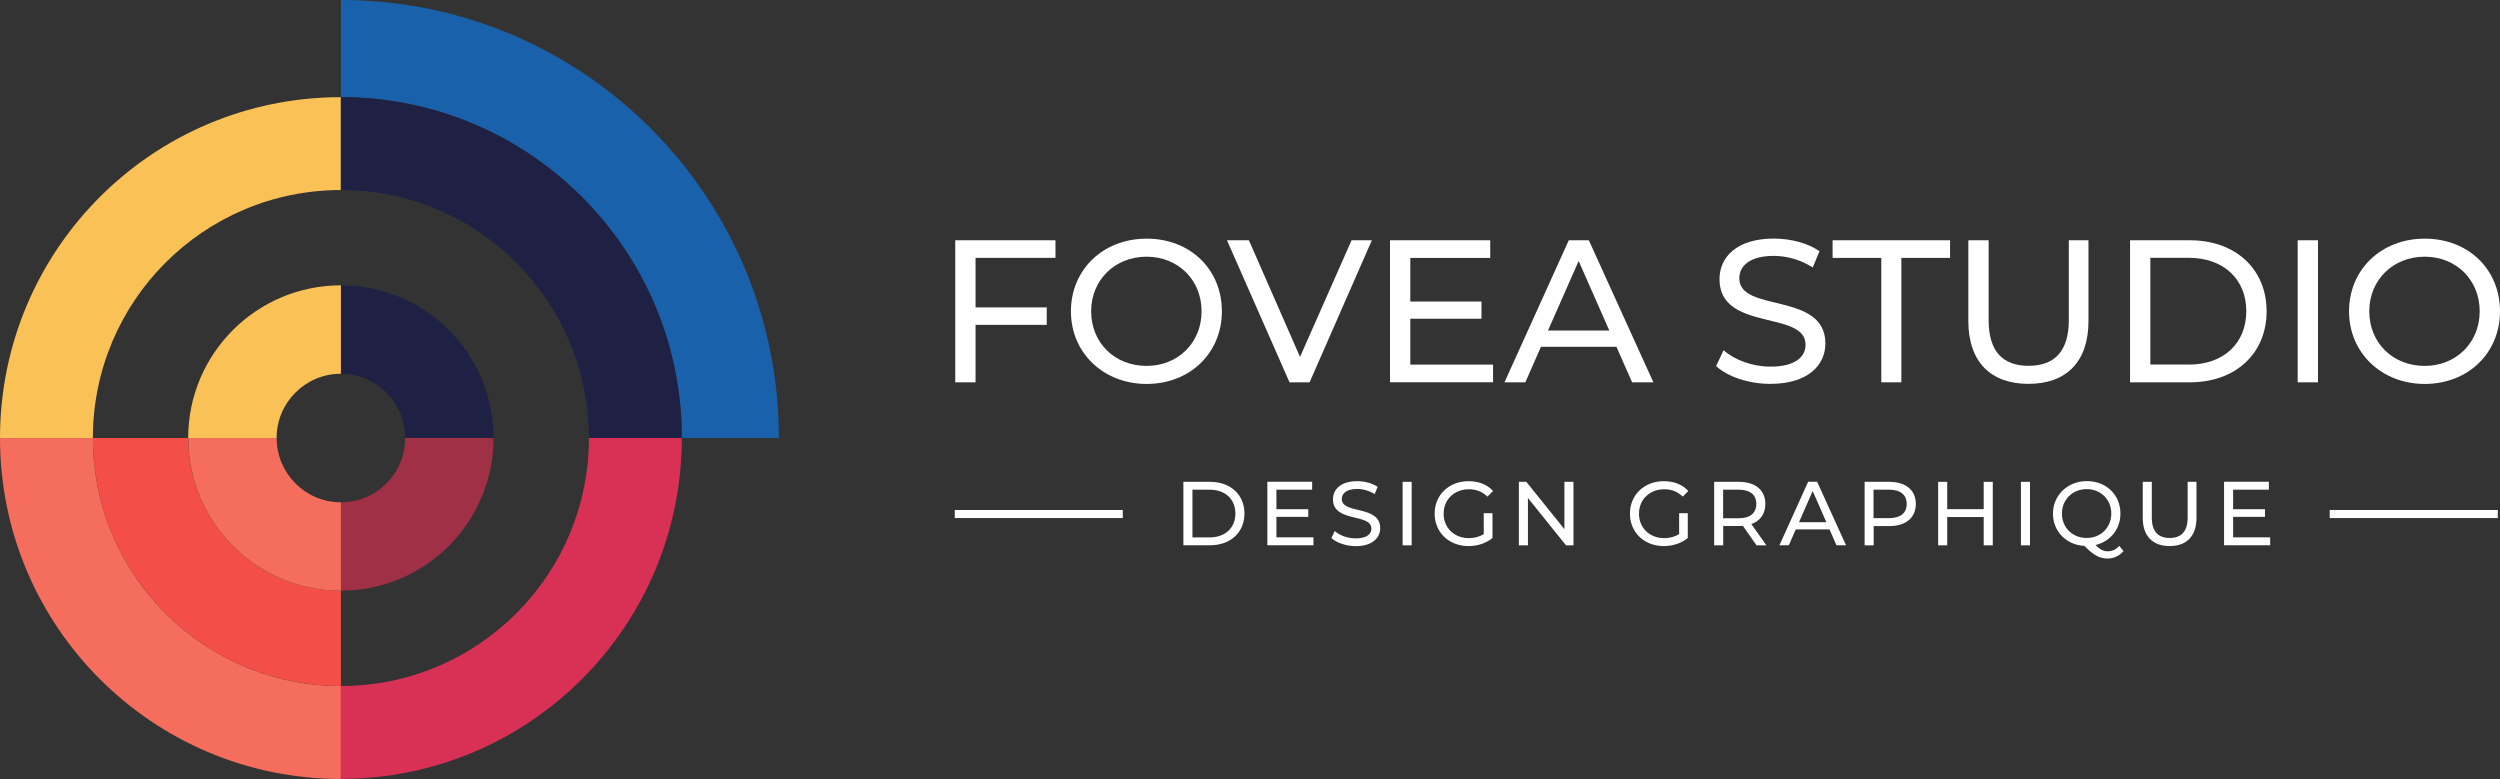 <svg xmlns="http://www.w3.org/2000/svg" id="Layer_2" viewBox="0 0 309.03 96.29"><rect x="0" y="0" width="309.03" height="96.29" fill="#333333" stroke="none"/><defs><style>      .cls-1 {        fill: #d83155;      }      .cls-2 {        fill: #9f3046;      }      .cls-3 {        fill: #fff;      }      .cls-4 {        fill: #1961ab;      }      .cls-5 {        stroke: #fff;        stroke-miterlimit: 10;      }      .cls-5, .cls-6 {        fill: none;      }      .cls-7 {        fill: #1e2143;      }      .cls-8 {        fill: #fac157;      }      .cls-9 {        fill: #f34e48;      }      .cls-10 {        fill: #f56e5d;      }    </style></defs><g id="Calque_1"><g><g><path class="cls-8" d="M42.14,12.01v11.48c-16.93,0-30.66,13.72-30.66,30.66H0C0,30.87,18.86,12.01,42.14,12.01Z"></path><path class="cls-10" d="M42.14,84.8v11.49C18.87,96.29,0,77.42,0,54.15h11.48c0,16.93,13.73,30.65,30.66,30.65Z"></path><path class="cls-1" d="M84.28,54.14c0,23.27-18.86,42.14-42.14,42.14v-11.48c16.93,0,30.66-13.72,30.66-30.66h11.48Z"></path><path class="cls-9" d="M42.14,73.02v11.78c-16.93,0-30.66-13.72-30.66-30.66h11.78c0,10.43,8.45,18.88,18.88,18.88Z"></path><path class="cls-2" d="M61.01,54.14c0,10.42-8.45,18.87-18.87,18.87v-10.92c4.39,0,7.95-3.56,7.95-7.95h10.92Z"></path><path class="cls-10" d="M42.14,62.09v10.93c-10.42,0-18.87-8.45-18.87-18.87h10.93c0,4.38,3.55,7.94,7.94,7.94Z"></path><path class="cls-4" d="M96.28,54.14h-12c0-23.27-18.86-42.14-42.14-42.14V0c29.9,0,54.14,24.24,54.14,54.14Z"></path><path class="cls-7" d="M84.28,54.14h-11.49c0-16.93-13.72-30.66-30.66-30.66v-11.47c23.28,0,42.15,18.86,42.15,42.13Z"></path><path class="cls-7" d="M61.01,54.14h-10.93c0-4.39-3.56-7.95-7.95-7.95v-10.92c10.43,0,18.88,8.45,18.88,18.87Z"></path><path class="cls-8" d="M42.14,35.27v10.93c-4.39,0-7.95,3.56-7.95,7.95h-10.93c0-10.43,8.45-18.88,18.88-18.88Z"></path><circle class="cls-6" cx="42.14" cy="54.14" r="7.95"></circle></g><g><g><g><path class="cls-3" d="M120.59,31.88v6.12h8.8v2.16h-8.8v7.1h-2.51v-17.56h12.39v2.18h-9.88Z"></path><path class="cls-3" d="M132.38,38.48c0-5.14,3.96-8.98,9.36-8.98s9.3,3.81,9.3,8.98-3.96,8.98-9.3,8.98-9.36-3.84-9.36-8.98ZM148.53,38.48c0-3.89-2.91-6.75-6.8-6.75s-6.85,2.86-6.85,6.75,2.91,6.75,6.85,6.75c3.89,0,6.8-2.87,6.8-6.75Z"></path><path class="cls-3" d="M169.58,29.7l-7.7,17.56h-2.48l-7.73-17.56h2.71l6.32,14.42,6.37-14.42h2.51Z"></path><path class="cls-3" d="M184.56,45.07v2.18h-12.74v-17.55h12.39v2.18h-9.88v5.39h8.8v2.13h-8.8v5.67s10.23,0,10.23,0Z"></path><path class="cls-3" d="M199.81,42.87h-9.33l-1.93,4.39h-2.58l7.95-17.56h2.48l7.98,17.56h-2.63l-1.94-4.39ZM198.93,40.86l-3.79-8.6-3.79,8.6s7.58,0,7.58,0Z"></path><path class="cls-3" d="M212.13,45.25l.93-1.96c1.3,1.18,3.54,2.03,5.79,2.03,3.03,0,4.34-1.18,4.34-2.71,0-4.29-10.64-1.58-10.64-8.1,0-2.71,2.11-5.02,6.72-5.02,2.06,0,4.19.55,5.64,1.56l-.83,2.01c-1.53-.98-3.26-1.43-4.82-1.43-2.98,0-4.26,1.25-4.26,2.78,0,4.29,10.64,1.61,10.64,8.05,0,2.68-2.16,4.99-6.8,4.99-2.67.01-5.31-.9-6.71-2.2Z"></path><path class="cls-3" d="M232.55,31.88h-6.02v-2.18h14.52v2.18h-6.02v15.38h-2.48v-15.38Z"></path><path class="cls-3" d="M243.31,39.68v-9.98h2.51v9.88c0,3.89,1.78,5.64,4.94,5.64s4.97-1.76,4.97-5.64v-9.88h2.43v9.98c0,5.09-2.78,7.77-7.42,7.77-4.62,0-7.43-2.68-7.43-7.77Z"></path><path class="cls-3" d="M263.3,29.7h7.4c5.64,0,9.48,3.56,9.48,8.78s-3.84,8.78-9.48,8.78h-7.4v-17.56ZM270.55,45.07c4.34,0,7.12-2.66,7.12-6.6s-2.78-6.6-7.12-6.6h-4.74v13.19h4.74Z"></path><path class="cls-3" d="M284.02,29.7h2.51v17.56h-2.51v-17.56Z"></path><path class="cls-3" d="M290.37,38.48c0-5.14,3.96-8.98,9.36-8.98s9.3,3.81,9.3,8.98-3.96,8.98-9.3,8.98-9.36-3.84-9.36-8.98ZM306.52,38.48c0-3.89-2.91-6.75-6.8-6.75s-6.85,2.86-6.85,6.75,2.91,6.75,6.85,6.75c3.89,0,6.8-2.87,6.8-6.75Z"></path></g><g><path class="cls-3" d="M146.28,59.56h3.31c2.52,0,4.24,1.59,4.24,3.92s-1.72,3.92-4.24,3.92h-3.31v-7.84ZM149.52,66.43c1.94,0,3.19-1.19,3.19-2.95s-1.24-2.95-3.19-2.95h-2.12v5.9s2.12,0,2.12,0Z"></path><path class="cls-3" d="M162.36,66.43v.97h-5.7v-7.85h5.54v.98h-4.42v2.41h3.94v.95h-3.94v2.53h4.58Z"></path><path class="cls-3" d="M164.58,66.51l.41-.87c.58.53,1.58.91,2.59.91,1.36,0,1.94-.53,1.94-1.21,0-1.92-4.75-.71-4.75-3.62,0-1.21.94-2.24,3-2.24.92,0,1.87.25,2.52.7l-.37.9c-.68-.44-1.46-.64-2.15-.64-1.33,0-1.91.56-1.91,1.24,0,1.92,4.75.72,4.75,3.6,0,1.2-.96,2.23-3.04,2.23-1.19-.01-2.36-.42-2.99-1Z"></path><path class="cls-3" d="M173.38,59.56h1.12v7.85h-1.12v-7.85Z"></path><path class="cls-3" d="M183.41,63.44h1.08v3.06c-.78.66-1.87,1-2.97,1-2.41,0-4.18-1.69-4.18-4.01s1.77-4.01,4.2-4.01c1.24,0,2.3.42,3.02,1.21l-.7.7c-.65-.63-1.39-.91-2.28-.91-1.82,0-3.13,1.27-3.13,3.02s1.31,3.02,3.12,3.02c.66,0,1.28-.15,1.84-.5v-2.58Z"></path><path class="cls-3" d="M194.5,59.56v7.85h-.92l-4.71-5.85v5.85h-1.12v-7.85h.92l4.71,5.85v-5.85h1.12Z"></path><path class="cls-3" d="M207.55,63.44h1.08v3.06c-.79.66-1.87,1-2.97,1-2.41,0-4.18-1.69-4.18-4.01s1.77-4.01,4.2-4.01c1.24,0,2.3.42,3.02,1.21l-.69.7c-.65-.63-1.39-.91-2.28-.91-1.82,0-3.13,1.27-3.13,3.02s1.31,3.02,3.12,3.02c.66,0,1.28-.15,1.84-.5v-2.58h0Z"></path><path class="cls-3" d="M217.13,67.41l-1.69-2.41c-.16.01-.32.02-.49.02h-1.94v2.39h-1.12v-7.85h3.06c2.04,0,3.27,1.03,3.27,2.74,0,1.21-.63,2.09-1.73,2.48l1.86,2.63s-1.22,0-1.22,0ZM217.1,62.29c0-1.12-.75-1.76-2.19-1.76h-1.91v3.53h1.91c1.44.01,2.19-.65,2.19-1.77Z"></path><path class="cls-3" d="M226.15,65.44h-4.17l-.86,1.96h-1.16l3.55-7.85h1.11l3.57,7.85h-1.18l-.86-1.96ZM225.76,64.55l-1.69-3.85-1.69,3.85h3.38Z"></path><path class="cls-3" d="M236.82,62.29c0,1.7-1.23,2.74-3.27,2.74h-1.94v2.38h-1.12v-7.85h3.06c2.03,0,3.27,1.03,3.27,2.73ZM235.69,62.29c0-1.12-.75-1.76-2.19-1.76h-1.91v3.52h1.91c1.44,0,2.19-.64,2.19-1.76Z"></path><path class="cls-3" d="M246.33,59.56v7.85h-1.12v-3.5h-4.51v3.5h-1.12v-7.85h1.12v3.38h4.51v-3.38h1.12Z"></path><path class="cls-3" d="M249.81,59.56h1.12v7.85h-1.12v-7.85Z"></path><path class="cls-3" d="M262.49,68.12c-.51.59-1.19.92-1.97.92-.99,0-1.76-.43-2.86-1.56-2.25-.12-3.89-1.79-3.89-4s1.77-4.01,4.18-4.01,4.16,1.7,4.16,4.01c0,1.95-1.26,3.46-3.08,3.89.53.56,1,.78,1.5.78.56,0,1.03-.22,1.44-.67l.52.64ZM257.94,66.5c1.74,0,3.04-1.29,3.04-3.02s-1.3-3.02-3.04-3.02-3.06,1.29-3.06,3.02,1.3,3.02,3.06,3.02Z"></path><path class="cls-3" d="M264.87,64.02v-4.46h1.12v4.42c0,1.74.8,2.52,2.21,2.52s2.22-.78,2.22-2.52v-4.42h1.09v4.46c0,2.28-1.24,3.48-3.32,3.48-2.06,0-3.32-1.2-3.32-3.48Z"></path><path class="cls-3" d="M280.62,66.43v.97h-5.7v-7.85h5.54v.98h-4.42v2.41h3.94v.95h-3.94v2.53h4.58Z"></path></g></g><line class="cls-5" x1="118.02" y1="63.54" x2="138.79" y2="63.54"></line><line class="cls-5" x1="287.98" y1="63.54" x2="308.76" y2="63.54"></line></g></g></g></svg>